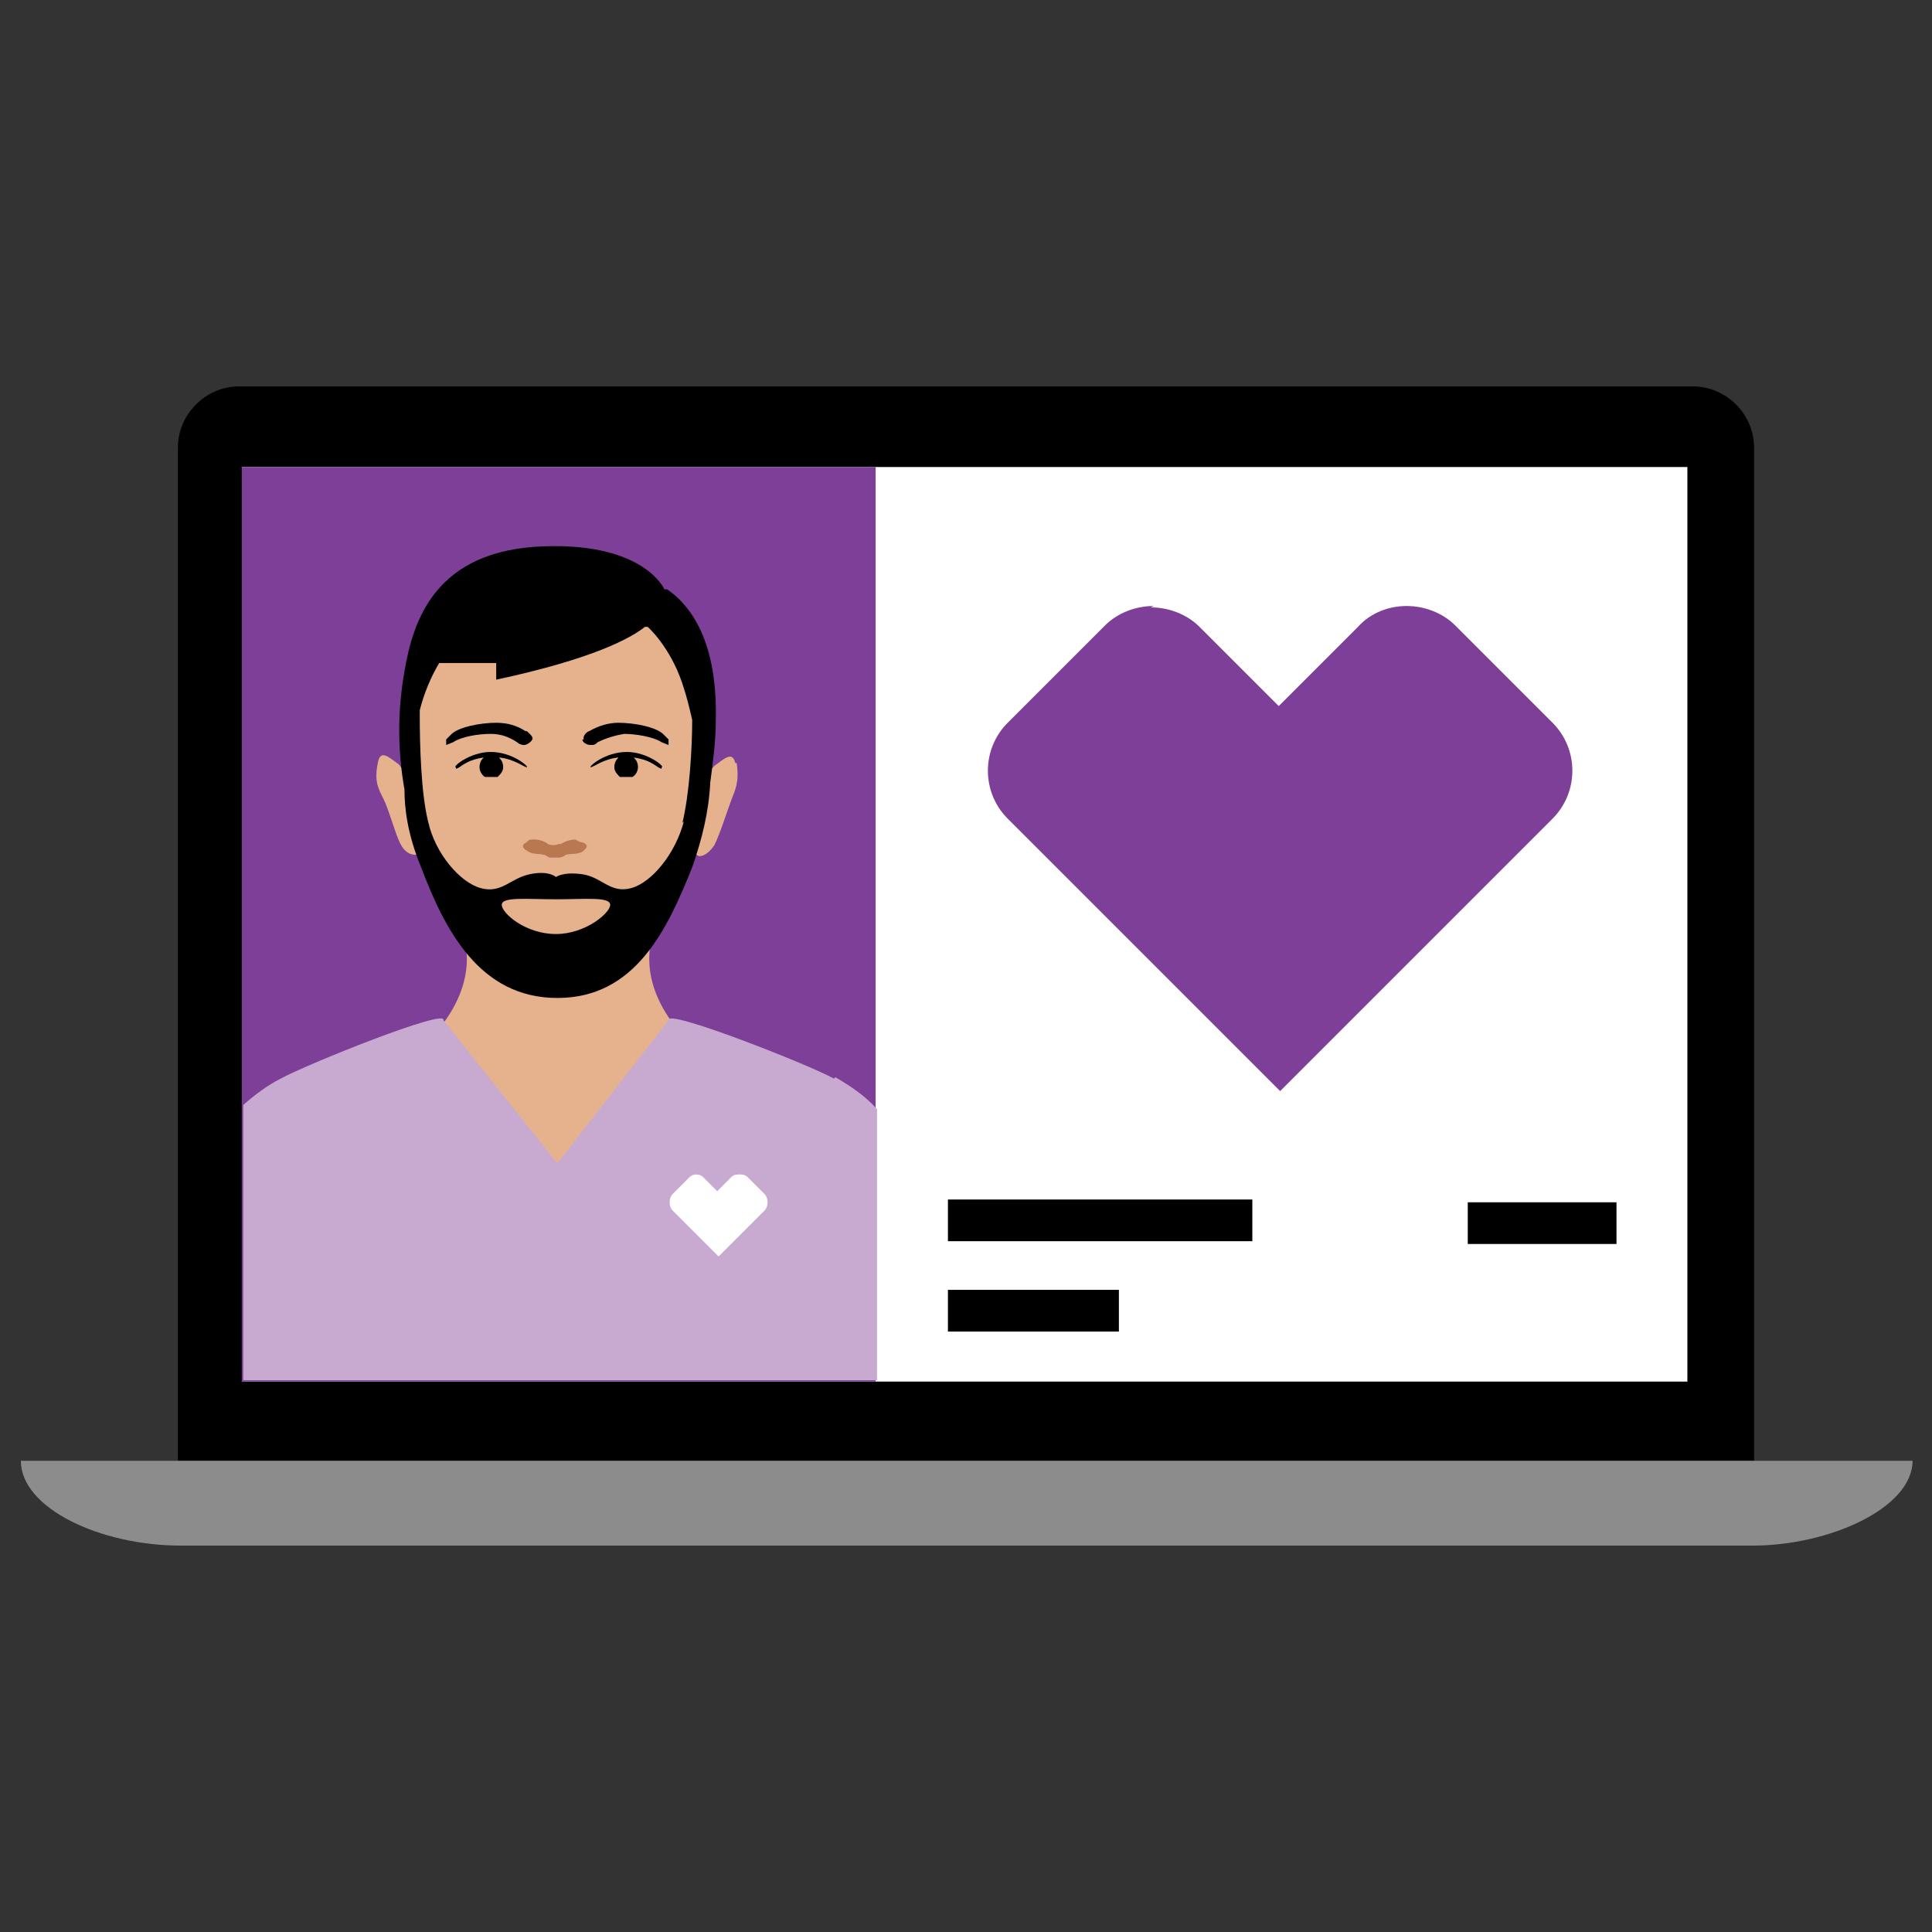<?xml version="1.0" encoding="UTF-8"?>
<svg xmlns="http://www.w3.org/2000/svg" xmlns:xlink="http://www.w3.org/1999/xlink" id="Layer_1" version="1.1" viewBox="0 0 139 139">
  <rect x="0" y="0" width="139" height="139" fill="#333333" stroke="none"/>
  <defs>
    <style>
      .st0 {
        fill: #c8aad1;
      }

      .st1 {
        fill: #7d3f98;
      }

      .st2 {
        fill: #fff;
      }

      .st3 {
        fill: #e5b28d;
      }

      .st4 {
        fill: #8c8c8c;
        isolation: isolate;
      }

      .st5 {
        fill: #b97850;
      }
    </style>
  </defs>
  <path d="M126.2,32.2c0-2.4-2-4.4-4.4-4.4H17.2c-2.4,0-4.4,2-4.4,4.4v72.9h113.4V32.2Z"></path>
  <path class="st4" d="M126.2,105.1H1.5c0,3.4,5.7,6.1,11.5,6.1h113.1c5.5,0,11.5-2.7,11.5-6.1h-11.3Z"></path>
  <rect class="st2" x="17.4" y="33.6" width="104" height="65.8"></rect>
  <rect class="st1" x="17.4" y="33.6" width="45.6" height="65.8"></rect>
  <path class="st1" d="M83,43.6c-1.3,0-2.6.5-3.5,1.4l-7,7c-1.9,1.9-1.9,5,0,6.9,0,0,0,0,0,0l19.6,19.6,19.6-19.6c1.9-1.9,1.9-5,0-6.9,0,0,0,0,0,0l-7-7c-.9-.9-2.2-1.4-3.5-1.4-1.3,0-2.6.5-3.5,1.5l-5.7,5.7-5.7-5.7c-.9-.9-2.2-1.4-3.5-1.4"></path>
  <path d="M68.2,86.3h21.9v3h-21.9v-3ZM68.2,95.8h12.3v-3h-12.3v3ZM105.6,89.5h10.7v-3h-10.7v3Z"></path>
  <path class="st3" d="M52.9,54.9c-.2-.9-.8-.3-1.5.2-.3.3-.5.6-.7,1,.2-1.8.4-4.1.2-5.2-.8-5.4-2.6-10.8-10.7-11.1h-.3c-8.4.3-9.8,4.8-10.7,11.1-.2,1.1,0,3.5.3,5.4-.2-.5-.5-.9-.8-1.3-.7-.5-1.3-1.1-1.5-.2-.3,1.4,0,1.9.4,2.7s.8,2.4,1.2,3.2c.3.6.7.8,1.1.8.2,0,.3-.2.5-.3,0,0,0,0,0,0,0,0,0,0,0,0,.3,1.1.8,2.3,1,2.6.5.9,1.1,1.8,1.7,2.7.8,2,1.1,5.3-3,9.1-3.7,3.5,3.4,8.4,10.1,8.1,6.7.3,13.7-4.6,10-8.1-4.1-3.8-3.8-7.1-3-9.1.6-.9,1.2-1.8,1.7-2.7.2-.3.6-1.4.9-2.5,0,0,0,0,0,0,.1.1.3.2.5.3.3,0,.7-.2,1.1-.8.4-.8.9-2.4,1.2-3.2s.6-1.3.4-2.7Z"></path>
  <path class="st5" d="M41.9,60.6c-.2,0-.3-.1-.5-.2-.3,0-.7.1-1,.3-.2,0-.4.1-.5.1-.2,0-.4,0-.5-.1-.3-.2-.6-.3-1-.3-.2,0-.4,0-.5.2-.5.2-.2.5,0,.6.4.3.9.2,1.2.3.2,0,.3.2.5.2.2,0,.4,0,.6,0,.2,0,.4-.1.5-.2.3-.1,1,0,1.3-.3.2-.2.4-.4-.1-.6Z"></path>
  <path d="M47.6,55.3c-.3,0-.6-.6-2-.8.2.2.3.4.3.7,0,.3-.2.6-.4.7h-.9c-.2-.2-.4-.4-.4-.7,0-.3.1-.5.3-.7-1.1.1-1.8.7-2,.7-.2,0,1-1.1,2.6-1.1,1.5,0,2.8,1.1,2.5,1.1ZM32.8,55.3c.3,0,.6-.6,2-.8-.2.2-.3.4-.3.7,0,.3.2.6.4.7h.9c.2-.2.4-.4.4-.7,0-.3-.1-.5-.3-.7,1.1.1,1.8.7,2,.7.2,0-1-1.1-2.6-1.1-1.5,0-2.8,1.1-2.5,1.1h0ZM37.8,52.6c-.6-.4-1.3-.6-2.1-.6-1.1,0-2.8.3-3.3.9l-.3.3v.4l.5-.2c.6-.4,1.8-.6,2.7-.6.7,0,1.3.2,1.9.6.1.1.3.2.5.2.2,0,.5-.2.6-.4s-.3-.5-.4-.6ZM41.9,53.2c0,.2.3.4.6.4.2,0,.3,0,.5-.2.6-.3,1.3-.5,1.9-.6.8,0,2.1.2,2.7.6l.5.2v-.4l-.3-.3c-.5-.6-2.2-.9-3.3-.9-.7,0-1.4.2-2.1.6-.1,0-.5.3-.4.6h0Z"></path>
  <path d="M47.8,42.4s-1.4-3.3-8.5-3.1c-8.1.2-9.6,5.5-10.2,9-.5,2.8-.5,5.7,0,8.5,0,1.3.2,3.2,1.2,5.6,1.7,4.5,4.2,9.4,9.8,9.4s7.9-4.9,9.7-9.4c.7-2,1.2-4,1.3-6.1.2-1.5.4-3,.4-4.5.1-4.1-.9-7.6-3.5-9.4ZM40,67.2c-2.2,0-3.9-1.5-3.9-2.1s1.8-.4,3.9-.4,3.9-.2,3.9.4-1.8,2.1-3.9,2.1ZM49.2,59.1c-.6,2.3-2.3,4.4-3.8,4.8s-2.1-.8-3.5-1-1.9.2-1.9.2c0,0-.5-.5-1.9-.2s-2,1.4-3.5,1-3.3-2.5-3.8-4.8c-.5-2-.6-5.4-.6-7.6,0-.1,0-.3,0-.4.3-1.2.8-2.4,1.4-3.4,1.4,0,2.7,0,4.1,0,0,.4,0,.8,0,1.2,7-1.5,9.7-3,10.7-3.8,0,0,.1,0,.2,0,0,0,1.6,1.4,2.5,4.1.3.9.5,1.7.7,2.6,0,2.1-.2,5.3-.7,7.4Z"></path>
  <path class="st0" d="M60,77.6c-1.8-1-12.2-5.1-11.9-4.2l-8,10.3-8.2-10.3c.3-.9-9.9,3.2-11.7,4.2-1,.5-1.9,1.2-2.7,1.9v19.8h45.6v-19.5c-.8-.9-1.8-1.6-3-2.3Z"></path>
  <path class="st2" d="M50.2,84.5c-.2,0-.4,0-.6.2l-1.2,1.2c-.3.3-.3.9,0,1.2,0,0,0,0,0,0l3.3,3.3,3.3-3.3c.3-.3.3-.9,0-1.2l-1.2-1.2c-.2-.2-.4-.2-.6-.2-.2,0-.4,0-.6.2l-1,1-1-1c-.2-.2-.4-.2-.6-.2"></path>
</svg>
